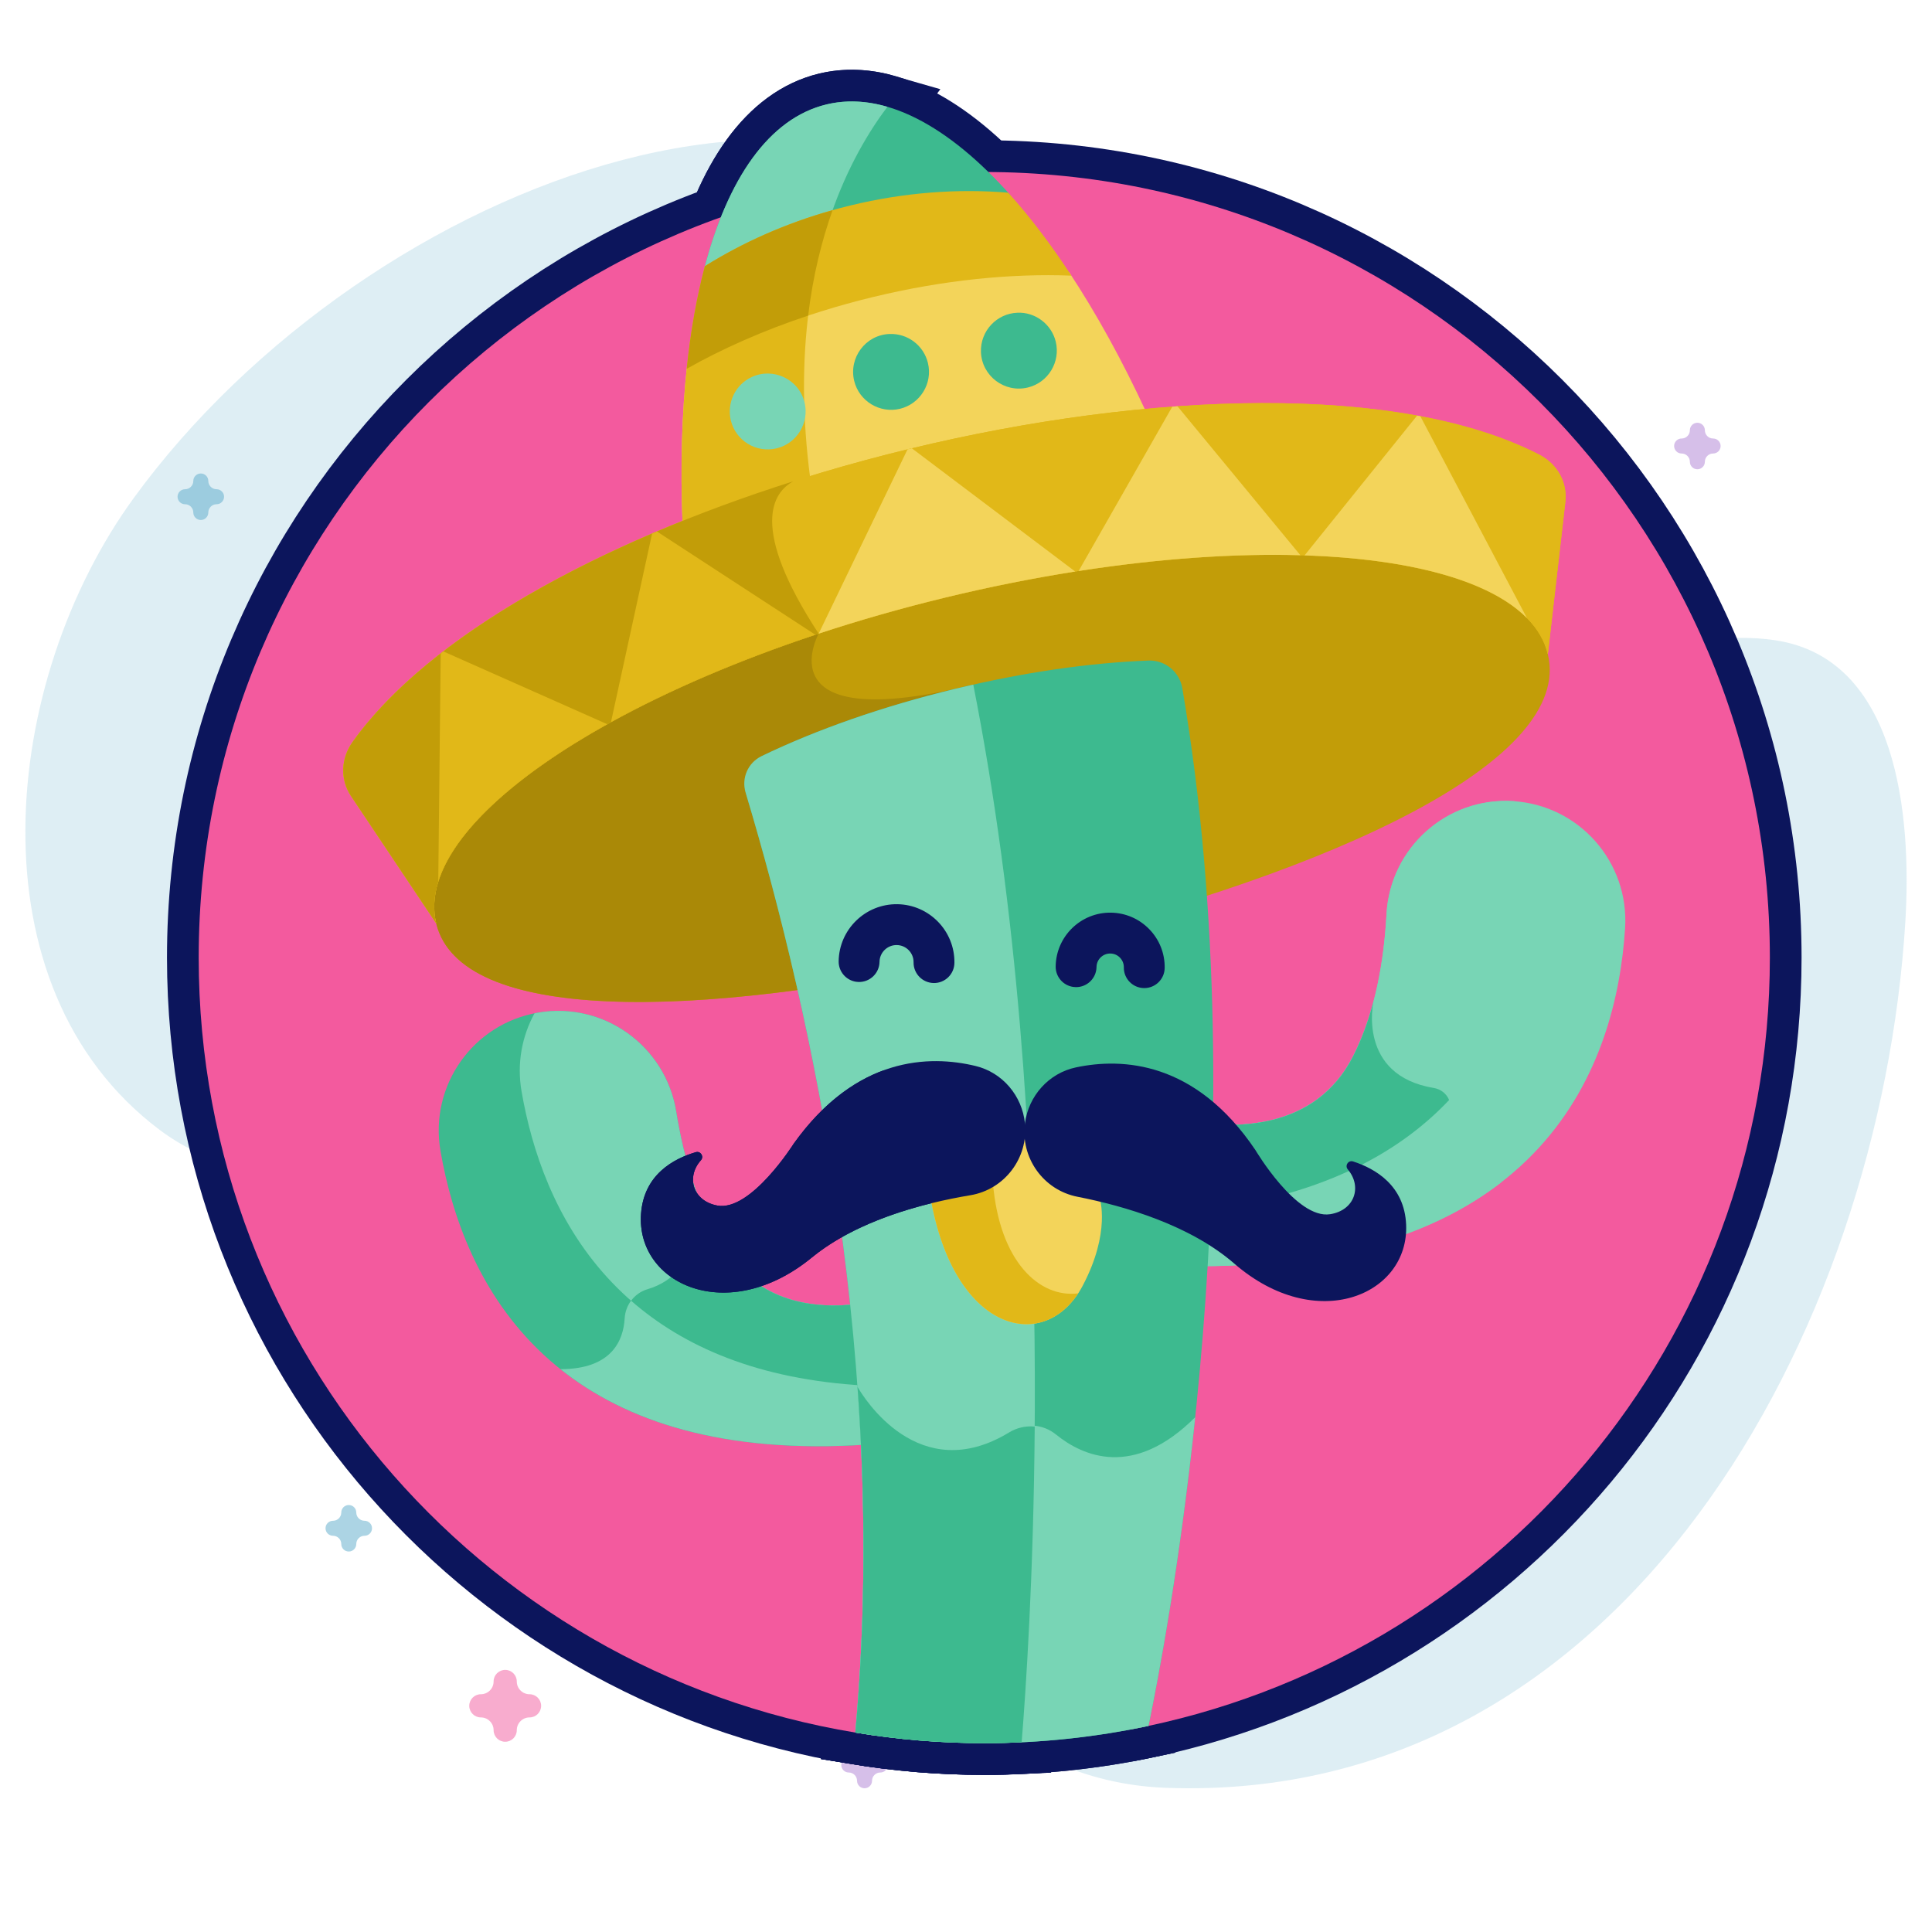 <svg width="457" height="457" viewBox="0 0 457 457" fill="none" xmlns="http://www.w3.org/2000/svg">
<path d="M31.68 117.743C86.657 42.24 209.248 -4.99 258.491 73.264C273.545 97.187 253.049 132.249 269.485 155.147C309.136 210.387 371.97 144.101 420.054 151.47C448.853 155.883 452.233 192.905 450.693 218.036C444.775 314.685 384.372 426.789 275.924 422.902C243.525 421.74 220.913 400.137 204.758 373.645C185.689 342.375 164.211 307.264 130.451 290.505C101.666 276.217 63.375 286.556 37.724 267.236C-7.355 233.283 0.228 160.935 31.68 117.743Z" fill="#5BAACB" fill-opacity="0.2"/>
<path opacity="0.5" d="M117.039 350C117.716 350 118.393 349.794 118.968 349.382L121.501 347.569L124.033 349.382C125.183 350.205 126.74 350.206 127.89 349.382C129.04 348.559 129.522 347.099 129.082 345.767L128.115 342.833L130.647 341.019C131.797 340.196 132.279 338.736 131.839 337.404C131.399 336.071 130.14 335.169 128.719 335.169H125.588L124.62 332.235C124.181 330.902 122.921 330 121.5 330C120.078 330 118.818 330.902 118.379 332.235L117.412 335.169H114.281C112.86 335.169 111.6 336.071 111.161 337.404C110.722 338.736 111.203 340.196 112.352 341.019L114.885 342.833L113.918 345.767C113.479 347.099 113.96 348.559 115.109 349.382C115.686 349.794 116.363 350 117.039 350Z" fill="#78D5B5"/>
<path opacity="0.5" d="M84.889 142C85.437 142 85.984 141.825 86.45 141.475L88.5 139.933L90.55 141.475C91.482 142.174 92.742 142.175 93.673 141.475C94.604 140.775 94.994 139.534 94.638 138.402L93.855 135.908L95.905 134.366C96.836 133.666 97.226 132.426 96.87 131.293C96.514 130.161 95.494 129.394 94.344 129.394H91.809L91.026 126.899C90.671 125.767 89.651 125 88.5 125C87.349 125 86.329 125.767 85.974 126.899L85.191 129.394H82.656C81.505 129.394 80.486 130.161 80.13 131.293C79.775 132.426 80.164 133.666 81.095 134.366L83.145 135.908L82.362 138.402C82.007 139.534 82.396 140.775 83.327 141.475C83.793 141.825 84.341 142 84.889 142Z" fill="#AF81D5"/>
<path opacity="0.5" d="M119.5 412C121.014 412 122.242 410.772 122.242 409.258C122.242 407.595 123.595 406.242 125.258 406.242C126.772 406.242 128 405.014 128 403.5C128 401.986 126.772 400.758 125.258 400.758C123.595 400.758 122.242 399.405 122.242 397.742C122.242 396.228 121.014 395 119.5 395C117.986 395 116.758 396.228 116.758 397.742C116.758 399.405 115.405 400.758 113.742 400.758C112.228 400.758 111 401.986 111 403.5C111 405.014 112.228 406.242 113.742 406.242C115.405 406.242 116.758 407.595 116.758 409.258C116.758 410.772 117.985 412 119.5 412Z" fill="#F35A9E"/>
<path opacity="0.5" d="M319.5 100C322.083 100 324.177 97.906 324.177 95.323C324.177 92.485 326.485 90.177 329.323 90.177C331.905 90.177 334 88.083 334 85.5C334 82.917 331.905 80.823 329.323 80.823C326.485 80.823 324.177 78.515 324.177 75.677C324.177 73.094 322.083 71 319.5 71C316.917 71 314.823 73.094 314.823 75.677C314.823 78.515 312.515 80.823 309.677 80.823C307.095 80.823 305 82.917 305 85.5C305 88.083 307.095 90.177 309.677 90.177C312.515 90.177 314.823 92.485 314.823 95.323C314.823 97.906 316.916 100 319.5 100Z" fill="#78D5B5"/>
<path opacity="0.5" d="M82.5 367C83.48 367 84.274 366.206 84.274 365.226C84.274 364.15 85.15 363.274 86.226 363.274C87.206 363.274 88 362.48 88 361.5C88 360.52 87.206 359.726 86.226 359.726C85.15 359.726 84.274 358.85 84.274 357.774C84.274 356.794 83.48 356 82.5 356C81.52 356 80.726 356.794 80.726 357.774C80.726 358.85 79.85 359.726 78.774 359.726C77.794 359.726 77 360.52 77 361.5C77 362.48 77.794 363.274 78.774 363.274C79.85 363.274 80.726 364.15 80.726 365.226C80.726 366.206 81.52 367 82.5 367Z" fill="#5BAACB"/>
<path opacity="0.5" d="M401.5 111C402.48 111 403.274 110.206 403.274 109.226C403.274 108.15 404.15 107.274 405.226 107.274C406.206 107.274 407 106.48 407 105.5C407 104.52 406.206 103.726 405.226 103.726C404.15 103.726 403.274 102.85 403.274 101.774C403.274 100.794 402.48 100 401.5 100C400.52 100 399.726 100.794 399.726 101.774C399.726 102.85 398.85 103.726 397.774 103.726C396.794 103.726 396 104.52 396 105.5C396 106.48 396.794 107.274 397.774 107.274C398.85 107.274 399.726 108.15 399.726 109.226C399.726 110.206 400.52 111 401.5 111Z" fill="#AF81D5"/>
<path opacity="0.5" d="M204.5 423C205.48 423 206.274 422.206 206.274 421.226C206.274 420.15 207.15 419.274 208.226 419.274C209.206 419.274 210 418.48 210 417.5C210 416.52 209.206 415.726 208.226 415.726C207.15 415.726 206.274 414.85 206.274 413.774C206.274 412.794 205.48 412 204.5 412C203.52 412 202.726 412.794 202.726 413.774C202.726 414.85 201.85 415.726 200.774 415.726C199.794 415.726 199 416.52 199 417.5C199 418.48 199.794 419.274 200.774 419.274C201.85 419.274 202.726 420.15 202.726 421.226C202.726 422.206 203.52 423 204.5 423Z" fill="#AF81D5"/>
<path opacity="0.5" d="M47.5 123C48.48 123 49.274 122.206 49.274 121.226C49.274 120.15 50.15 119.274 51.226 119.274C52.206 119.274 53 118.48 53 117.5C53 116.52 52.206 115.726 51.226 115.726C50.15 115.726 49.274 114.85 49.274 113.774C49.274 112.794 48.48 112 47.5 112C46.52 112 45.726 112.794 45.726 113.774C45.726 114.85 44.85 115.726 43.774 115.726C42.794 115.726 42 116.52 42 117.5C42 118.48 42.794 119.274 43.774 119.274C44.85 119.274 45.726 120.15 45.726 121.226C45.726 122.206 46.52 123 47.5 123Z" fill="#5BAACB"/>
<path opacity="0.5" d="M404.5 292C406.014 292 407.242 290.772 407.242 289.258C407.242 287.595 408.595 286.242 410.258 286.242C411.772 286.242 413 285.014 413 283.5C413 281.986 411.772 280.758 410.258 280.758C408.595 280.758 407.242 279.405 407.242 277.742C407.242 276.228 406.014 275 404.5 275C402.986 275 401.758 276.228 401.758 277.742C401.758 279.405 400.405 280.758 398.742 280.758C397.228 280.758 396 281.986 396 283.5C396 285.014 397.228 286.242 398.742 286.242C400.405 286.242 401.758 287.595 401.758 289.258C401.758 290.772 402.985 292 404.5 292Z" fill="#78D5B5"/>
<path d="M232.824 40.685C130.197 40.685 47 123.882 47 226.509C47 320.247 116.414 397.762 206.642 410.487L267.402 409.106C353.502 392.9 418.647 317.317 418.647 226.509C418.647 123.882 335.45 40.685 232.824 40.685Z" fill="#0C155C" stroke="#0C155C" stroke-width="15"/>
<path d="M357.943 189.504C342.247 188.532 328.81 200.555 327.969 216.258C327.382 227.184 325.329 239.492 320.064 249.855C311.075 267.549 291.684 267.078 280.79 265.179C282.055 276.917 282.992 288.413 283.652 299.511C365.516 299.461 382.347 251.683 384.403 219.558C385.405 203.942 373.563 190.473 357.943 189.504Z" fill="#0C155C" stroke="#0C155C" stroke-width="15"/>
<path d="M342.996 263.048C343.633 260.397 341.867 257.801 339.174 257.357C320.992 254.359 324.87 237.009 324.87 237.009H324.864C323.685 241.456 322.124 245.805 320.064 249.858C311.075 267.549 291.684 267.078 280.79 265.179C282.058 276.917 282.992 288.412 283.652 299.511C317.282 299.49 339.933 291.414 355.096 279.675C341.971 277.234 341.63 268.707 342.996 263.048Z" fill="#0C155C" stroke="#0C155C" stroke-width="15"/>
<path d="M363.842 207.562C364.269 200.911 362.361 194.653 358.829 189.584C358.533 189.555 358.239 189.525 357.943 189.504C342.247 188.532 328.81 200.555 327.969 216.261C327.382 227.187 325.329 239.492 320.064 249.858C311.075 267.549 291.684 267.078 280.79 265.179C281.569 272.387 282.206 279.489 282.746 286.478C347.722 279.37 361.964 236.929 363.842 207.562Z" fill="#0C155C" stroke="#0C155C" stroke-width="15"/>
<path d="M339.174 257.357C320.992 254.356 324.87 237.009 324.87 237.009H324.864C323.685 241.456 322.124 245.805 320.064 249.855C311.075 267.549 291.684 267.078 280.79 265.179C281.569 272.387 282.206 279.489 282.746 286.478C311.704 283.311 330.579 273.122 342.78 260.204C342.181 258.755 340.86 257.635 339.174 257.357Z" fill="#0C155C" stroke="#0C155C" stroke-width="15"/>
<path d="M366.132 154.746C372.185 179.74 316.236 206.037 243.622 223.621C171.011 241.205 109.232 243.418 103.179 218.421C96.066 189.043 150.091 154.814 222.702 137.23C295.316 119.646 359.018 125.37 366.132 154.746Z" fill="#0C155C" stroke="#0C155C" stroke-width="15"/>
<path d="M193.647 149.884L188.877 147.063C134.113 165.844 97.224 193.83 103.179 218.421C108.856 241.862 163.545 241.376 230.216 226.719V161.942C180.131 174.297 193.647 149.884 193.647 149.884Z" fill="#0C155C" stroke="#0C155C" stroke-width="15"/>
<path d="M201.436 49.402C214.312 46.282 227.046 45.307 239.042 46.19C224.267 29.629 209.015 21.431 195.457 24.713C181.897 27.996 172.087 42.265 166.526 63.751C176.789 57.478 188.56 52.519 201.436 49.402Z" fill="#0C155C" stroke="#0C155C" stroke-width="15"/>
<path d="M209.907 25.259C204.947 23.813 200.103 23.587 195.457 24.713C181.897 27.996 172.087 42.265 166.526 63.751C175.488 58.272 185.603 53.796 196.601 50.673C200.497 39.417 205.54 31.054 209.907 25.259Z" fill="#0C155C" stroke="#0C155C" stroke-width="15"/>
<path d="M252.884 64.373C238.758 63.854 222.797 65.448 206.289 69.445C189.78 73.442 174.86 79.326 162.535 86.253C161.276 97.769 160.903 110.494 161.463 124.093C195.392 110.455 234.737 100.927 271.146 97.529C265.425 85.18 259.272 74.037 252.884 64.373Z" fill="#0C155C" stroke="#0C155C" stroke-width="15"/>
<path d="M191.28 73.729C180.691 77.228 171 81.494 162.535 86.252C161.276 97.769 160.903 110.491 161.463 124.093C171.16 120.194 181.304 116.647 191.691 113.468C189.68 98.302 189.819 85.103 191.28 73.729Z" fill="#0C155C" stroke="#0C155C" stroke-width="15"/>
<path d="M166.734 62.963C164.796 70.254 163.353 78.396 162.432 87.24C174.813 80.239 189.846 74.292 206.488 70.263C223.129 66.234 239.217 64.643 253.429 65.203C248.562 57.763 243.558 51.18 238.497 45.583C226.646 44.585 214.013 45.489 201.238 48.582C188.462 51.678 176.816 56.652 166.734 62.963Z" fill="#0C155C" stroke="#0C155C" stroke-width="15"/>
<path d="M166.734 62.962C164.796 70.254 163.353 78.395 162.432 87.239C170.881 82.46 180.57 78.176 191.158 74.653C192.314 65.099 194.406 56.818 196.942 49.71C185.846 52.824 175.672 57.366 166.734 62.962Z" fill="#0C155C" stroke="#0C155C" stroke-width="15"/>
<path d="M212.884 96.696C208.108 97.852 203.217 94.904 202.05 90.083C200.734 84.665 204.692 79.222 210.41 79C214.739 78.837 218.499 81.743 219.494 85.858C220.679 90.75 217.601 95.553 212.884 96.696Z" fill="#0C155C" stroke="#0C155C" stroke-width="15"/>
<path d="M243.122 91.663C237.606 92.999 232.264 88.934 232.036 83.302C231.861 78.179 235.869 74.153 240.639 73.978C244.752 73.759 248.707 76.594 249.732 80.828C250.885 85.586 247.966 90.49 243.122 91.663Z" fill="#0C155C" stroke="#0C155C" stroke-width="15"/>
<path d="M183.704 106.053C178.869 107.223 174.031 104.237 172.869 99.44C171.85 95.23 174.028 90.904 177.814 89.192C182.809 86.851 188.957 89.609 190.317 95.215C191.473 99.988 188.539 104.882 183.704 106.053Z" fill="#0C155C" stroke="#0C155C" stroke-width="15"/>
<path d="M364.082 107.537C298.111 73.596 126.523 115.163 83.403 175.505C80.586 179.449 80.444 184.435 83.027 188.296L103.18 218.421C97.127 193.424 151.081 158.908 223.695 141.324C296.306 123.74 360.076 129.749 366.132 154.745L370.271 118.739C370.802 114.12 368.393 109.756 364.082 107.537Z" fill="#0C155C" stroke="#0C155C" stroke-width="15"/>
<path d="M364.082 107.537C298.111 73.596 126.523 115.163 83.403 175.505C80.586 179.449 80.444 184.435 83.027 188.296L103.18 218.421C97.127 193.424 151.081 158.908 223.695 141.324C296.306 123.74 360.076 129.749 366.132 154.745L370.271 118.739C370.802 114.12 368.393 109.756 364.082 107.537Z" fill="#0C155C" stroke="#0C155C" stroke-width="15"/>
<path d="M187.662 113.842C141.864 128.359 101.42 150.292 83.403 175.505C80.586 179.449 80.444 184.435 83.027 188.296L103.18 218.421C97.995 197.021 136.804 168.641 193.647 149.884C177.127 124.62 182.827 116.458 187.662 113.842Z" fill="#0C155C" stroke="#0C155C" stroke-width="15"/>
<path d="M155.386 125.713C155.01 125.873 154.627 126.033 154.251 126.196L144.519 170.821C158.159 163.305 174.567 156.227 192.868 150.144L155.386 125.713Z" fill="#0C155C" stroke="#0C155C" stroke-width="15"/>
<path d="M254.33 135.189L215.69 106.041C215.349 106.124 215.012 106.204 214.671 106.287L193.647 149.884C203.196 146.734 213.252 143.852 223.695 141.324C234.139 138.794 244.399 136.756 254.33 135.189Z" fill="#0C155C" stroke="#0C155C" stroke-width="15"/>
<path d="M143.651 171.307L104.857 154.085C104.652 154.245 104.451 154.402 104.249 154.559L103.666 208.579L103.663 208.591C107.387 196.612 121.928 183.413 143.651 171.307Z" fill="#0C155C" stroke="#0C155C" stroke-width="15"/>
<path d="M278.521 96.101C278.115 96.131 277.706 96.163 277.297 96.193L255.142 135.064C274.198 132.104 292.025 130.89 307.594 131.334L278.521 96.101Z" fill="#0C155C" stroke="#0C155C" stroke-width="15"/>
<path d="M361.196 146.216L335.963 98.444C335.711 98.4 335.459 98.35 335.204 98.305L308.59 131.366C333.441 132.193 352.406 137.277 361.202 146.222L361.196 146.216Z" fill="#0C155C" stroke="#0C155C" stroke-width="15"/>
<path d="M202.879 308.462C192.453 309.706 179.53 308.053 171.382 295.517C165.045 285.767 161.7 273.75 159.958 262.948C157.454 247.42 142.818 236.891 127.314 239.524C111.884 242.144 101.538 256.794 104.19 272.215C109.475 302.954 130.108 346.835 205.436 341.677C204.903 330.386 204.029 319.293 202.879 308.462Z" fill="#0C155C" stroke="#0C155C" stroke-width="15"/>
<path d="M171.382 295.517C169.252 292.24 167.465 288.703 165.96 285.044H165.954C165.954 285.044 166.2 301.126 153.182 304.948C150.083 305.857 147.953 308.616 147.763 311.839C147.455 317.101 144.697 323.865 132.57 323.865C147.905 336.107 170.929 344.038 205.439 341.677C204.903 330.386 204.029 319.293 202.879 308.462C192.453 309.706 179.53 308.053 171.382 295.517Z" fill="#0C155C" stroke="#0C155C" stroke-width="15"/>
<path d="M202.879 308.462C192.453 309.706 179.529 308.053 171.382 295.517C165.044 285.767 161.7 273.75 159.957 262.948C157.454 247.42 142.818 236.891 127.314 239.524C127.018 239.575 126.73 239.637 126.44 239.693C123.465 245.112 122.233 251.535 123.362 258.104C128.143 285.921 145.514 324.49 204.606 327.743C204.135 321.234 203.551 314.805 202.879 308.462Z" fill="#0C155C" stroke="#0C155C" stroke-width="15"/>
<path d="M202.879 308.462C192.453 309.706 179.529 308.053 171.382 295.517C169.252 292.24 167.465 288.703 165.96 285.044H165.954C165.954 285.044 166.2 301.126 153.182 304.948C151.57 305.419 150.231 306.399 149.28 307.676C161.575 318.443 179.245 326.345 204.606 327.743C204.135 321.234 203.551 314.805 202.879 308.462Z" fill="#0C155C" stroke="#0C155C" stroke-width="15"/>
<path d="M271.648 156.248C257.797 156.775 242.165 159.012 225.876 162.955C208.932 167.059 193.47 172.48 180.608 178.64C177.142 180.302 175.409 184.251 176.514 187.934C192.661 241.844 210.141 323.874 202.313 409.826C212.242 411.464 222.43 412.333 232.824 412.333C246.15 412.333 259.145 410.919 271.677 408.253C277.06 382.204 297.88 269.561 279.668 162.789C279.007 158.905 275.582 156.096 271.648 156.248Z" fill="#0C155C" stroke="#0C155C" stroke-width="15"/>
<path d="M249.776 339.313C246.615 336.747 242.186 336.519 238.707 338.637C217.233 351.736 204.153 330.152 202.826 327.82C204.734 354.18 204.876 381.793 202.325 409.826C212.25 411.465 222.436 412.333 232.823 412.333C246.15 412.333 259.145 410.919 271.677 408.253C273.964 397.181 279.039 370.472 282.722 335.224C268.142 349.804 256.155 344.489 249.776 339.313Z" fill="#0C155C" stroke="#0C155C" stroke-width="15"/>
<path d="M225.876 162.956C208.713 167.112 193.066 172.623 180.107 178.88C176.922 180.421 175.346 184.05 176.362 187.437C192.554 241.338 210.164 323.611 202.313 409.827C212.241 411.465 222.43 412.333 232.823 412.333C235.789 412.333 238.734 412.256 241.664 412.12C243.907 384.525 251.385 269.161 230.219 161.942C228.776 162.268 227.33 162.603 225.876 162.956Z" fill="#0C155C" stroke="#0C155C" stroke-width="15"/>
<path d="M238.707 338.824C217.313 351.848 204.248 330.507 202.84 328.051C204.734 354.343 204.87 381.876 202.325 409.826C212.25 411.464 222.436 412.333 232.823 412.333C235.789 412.333 238.734 412.256 241.664 412.119C242.612 400.464 244.491 373.171 244.754 337.443C242.692 337.239 240.565 337.692 238.707 338.824Z" fill="#0C155C" stroke="#0C155C" stroke-width="15"/>
<path d="M202.494 232.228C202.704 232.26 202.923 232.278 203.143 232.281C205.812 232.316 208.005 230.186 208.043 227.517C208.076 225.295 209.907 223.514 212.129 223.547C214.354 223.576 216.128 225.41 216.099 227.632C216.06 230.299 218.193 232.482 220.863 232.53C223.529 232.568 225.725 230.435 225.76 227.766C225.867 220.217 219.811 213.992 212.265 213.882C204.713 213.776 198.485 219.831 198.379 227.381C198.346 229.828 200.138 231.878 202.494 232.228Z" fill="#0C155C" stroke="#0C155C" stroke-width="15"/>
<path d="M253.824 233.442C254.037 233.475 254.253 233.493 254.475 233.496C257.142 233.534 259.334 231.401 259.373 228.732C259.399 226.951 260.869 225.523 262.65 225.547C263.509 225.559 264.318 225.905 264.919 226.524C265.52 227.144 265.846 227.961 265.834 228.823C265.796 231.49 267.923 233.679 270.596 233.724C273.265 233.762 275.46 231.629 275.496 228.96C275.546 225.517 274.252 222.258 271.849 219.79C269.449 217.319 266.231 215.936 262.786 215.882C255.675 215.781 249.809 221.485 249.711 228.595C249.676 231.043 251.468 233.093 253.824 233.442Z" fill="#0C155C" stroke="#0C155C" stroke-width="15"/>
<path d="M229.277 281.981C236.328 280.802 241.552 275.11 242.446 268.29C243.151 275.131 248.209 280.968 255.228 282.345C256.783 282.65 258.421 283.006 260.11 283.403C260.11 283.403 262.83 291.394 256.084 304.166C247.569 320.283 225.982 315.75 220.211 283.827C223.399 283.056 226.465 282.449 229.277 281.981Z" fill="#0C155C" stroke="#0C155C" stroke-width="15"/>
<path d="M234.877 279.892C233.203 280.908 231.318 281.637 229.277 281.981C226.465 282.449 223.399 283.056 220.211 283.827C225.757 314.515 245.91 319.88 255.029 305.938C245.868 307.069 236.447 298.454 234.877 279.892Z" fill="#0C155C" stroke="#0C155C" stroke-width="15"/>
<path d="M151.632 287.106C152.299 277.874 159.288 274.085 164.585 272.538C165.729 272.203 166.588 273.569 165.791 274.458C162.245 278.416 163.883 284.09 169.681 285.162C177.601 286.629 187.757 270.508 187.757 270.508C202.532 249.852 219.87 249.514 230.767 252.151C237.134 253.689 241.771 259.185 242.441 265.703C243.285 273.889 237.65 281.367 229.532 282.724C218.241 284.611 202.731 288.697 192.012 297.475C172.129 313.759 150.435 303.742 151.632 287.106Z" fill="#0C155C" stroke="#0C155C" stroke-width="15"/>
<path d="M332.609 289.663C332.206 280.416 325.326 276.431 320.073 274.734C318.939 274.366 318.044 275.708 318.814 276.621C322.248 280.677 320.45 286.303 314.625 287.213C306.667 288.451 296.967 272.052 296.967 272.052C282.781 250.984 265.461 250.161 254.496 252.486C248.087 253.843 243.297 259.206 242.443 265.703C241.368 273.863 246.787 281.495 254.863 283.083C266.101 285.287 281.487 289.808 291.954 298.886C311.372 315.726 333.335 306.325 332.609 289.663Z" fill="#0C155C" stroke="#0C155C" stroke-width="15"/>
<path d="M205.311 264.933C205.311 260.551 206.695 256.495 209.039 253.165C201.993 255.74 194.601 260.942 187.757 270.509C187.757 270.509 177.601 286.629 169.681 285.163C163.883 284.09 162.245 278.414 165.791 274.458C166.588 273.569 165.729 272.201 164.585 272.535C159.288 274.085 152.299 277.874 151.632 287.106C150.435 303.742 172.129 313.759 192.012 297.476C200.008 290.925 210.671 286.991 220.261 284.629C211.64 282.227 205.311 274.322 205.311 264.933Z" fill="#0C155C" stroke="#0C155C" stroke-width="15"/>
<path d="M232.824 40.685C130.197 40.685 47 123.882 47 226.509C47 320.247 116.414 397.762 206.642 410.487L267.402 409.106C353.502 392.9 418.647 317.317 418.647 226.509C418.647 123.882 335.45 40.685 232.824 40.685Z" fill="#F35A9E"/>
<path d="M357.943 189.504C342.247 188.532 328.81 200.555 327.969 216.258C327.382 227.184 325.329 239.492 320.064 249.855C311.075 267.549 291.684 267.078 280.79 265.179C282.055 276.917 282.992 288.413 283.652 299.511C365.516 299.461 382.347 251.683 384.403 219.558C385.405 203.942 373.563 190.473 357.943 189.504Z" fill="#78D5B5"/>
<path d="M342.996 263.048C343.633 260.397 341.867 257.801 339.174 257.357C320.992 254.359 324.87 237.009 324.87 237.009H324.864C323.685 241.456 322.124 245.805 320.064 249.858C311.075 267.549 291.684 267.078 280.79 265.179C282.058 276.917 282.992 288.412 283.652 299.511C317.282 299.49 339.933 291.414 355.096 279.675C341.971 277.234 341.63 268.707 342.996 263.048Z" fill="#78D5B5"/>
<path d="M363.842 207.562C364.269 200.911 362.361 194.653 358.829 189.584C358.533 189.555 358.239 189.525 357.943 189.504C342.247 188.532 328.81 200.555 327.969 216.261C327.382 227.187 325.329 239.492 320.064 249.858C311.075 267.549 291.684 267.078 280.79 265.179C281.569 272.387 282.206 279.489 282.746 286.478C347.722 279.37 361.964 236.929 363.842 207.562Z" fill="#78D5B5"/>
<path d="M339.174 257.357C320.992 254.356 324.87 237.009 324.87 237.009H324.864C323.685 241.456 322.124 245.805 320.064 249.855C311.075 267.549 291.684 267.078 280.79 265.179C281.569 272.387 282.206 279.489 282.746 286.478C311.704 283.311 330.579 273.122 342.78 260.204C342.181 258.755 340.86 257.635 339.174 257.357Z" fill="#3DBA8F"/>
<path d="M366.132 154.746C372.185 179.74 316.236 206.037 243.622 223.621C171.011 241.205 109.232 243.418 103.179 218.421C96.066 189.043 150.091 154.814 222.702 137.23C295.316 119.646 359.018 125.37 366.132 154.746Z" fill="#C29D08"/>
<path d="M193.647 149.884L188.877 147.063C134.113 165.844 97.224 193.83 103.179 218.421C108.856 241.862 163.545 241.376 230.216 226.719V161.942C180.131 174.297 193.647 149.884 193.647 149.884Z" fill="#AA8907"/>
<path d="M201.436 49.402C214.312 46.282 227.046 45.307 239.042 46.19C224.267 29.629 209.015 21.431 195.457 24.713C181.897 27.996 172.087 42.265 166.526 63.751C176.789 57.478 188.56 52.519 201.436 49.402Z" fill="#3DBA8F"/>
<path d="M209.907 25.259C204.947 23.813 200.103 23.587 195.457 24.713C181.897 27.996 172.087 42.265 166.526 63.751C175.488 58.272 185.603 53.796 196.601 50.673C200.497 39.417 205.54 31.054 209.907 25.259Z" fill="#78D5B5"/>
<path d="M252.884 64.373C238.758 63.854 222.797 65.448 206.289 69.445C189.78 73.442 174.86 79.326 162.535 86.253C161.276 97.769 160.903 110.494 161.463 124.093C195.392 110.455 234.737 100.927 271.146 97.529C265.425 85.18 259.272 74.037 252.884 64.373Z" fill="#F3D45A"/>
<path d="M191.28 73.729C180.691 77.228 171 81.494 162.535 86.252C161.276 97.769 160.903 110.491 161.463 124.093C171.16 120.194 181.304 116.647 191.691 113.468C189.68 98.302 189.819 85.103 191.28 73.729Z" fill="#E1B818"/>
<path d="M166.734 62.963C164.796 70.254 163.353 78.396 162.432 87.24C174.813 80.239 189.846 74.292 206.488 70.263C223.129 66.234 239.217 64.643 253.429 65.203C248.562 57.763 243.558 51.18 238.497 45.583C226.646 44.585 214.013 45.489 201.238 48.582C188.462 51.678 176.816 56.652 166.734 62.963Z" fill="#E1B818"/>
<path d="M166.734 62.962C164.796 70.254 163.353 78.395 162.432 87.239C170.881 82.46 180.57 78.176 191.158 74.653C192.314 65.099 194.406 56.818 196.942 49.71C185.846 52.824 175.672 57.366 166.734 62.962Z" fill="#C29D08"/>
<path d="M212.884 96.696C208.108 97.852 203.217 94.904 202.05 90.083C200.734 84.665 204.692 79.222 210.41 79C214.739 78.837 218.499 81.743 219.494 85.858C220.679 90.75 217.601 95.553 212.884 96.696Z" fill="#3DBA8F"/>
<path d="M243.122 91.663C237.606 92.999 232.264 88.934 232.036 83.302C231.861 78.179 235.869 74.153 240.639 73.978C244.752 73.759 248.707 76.594 249.732 80.828C250.885 85.586 247.966 90.49 243.122 91.663Z" fill="#3DBA8F"/>
<path d="M183.704 106.053C178.869 107.223 174.031 104.237 172.869 99.44C171.85 95.23 174.028 90.904 177.814 89.192C182.809 86.851 188.957 89.609 190.317 95.215C191.473 99.988 188.539 104.882 183.704 106.053Z" fill="#78D5B5"/>
<path d="M364.082 107.537C298.111 73.596 126.523 115.163 83.403 175.505C80.586 179.449 80.444 184.435 83.027 188.296L103.18 218.421C97.127 193.424 151.081 158.908 223.695 141.324C296.306 123.74 360.076 129.749 366.132 154.745L370.271 118.739C370.802 114.12 368.393 109.756 364.082 107.537Z" fill="#E1B818"/>
<path d="M364.082 107.537C298.111 73.596 126.523 115.163 83.403 175.505C80.586 179.449 80.444 184.435 83.027 188.296L103.18 218.421C97.127 193.424 151.081 158.908 223.695 141.324C296.306 123.74 360.076 129.749 366.132 154.745L370.271 118.739C370.802 114.12 368.393 109.756 364.082 107.537Z" fill="#E1B818"/>
<path d="M187.662 113.842C141.864 128.359 101.42 150.292 83.403 175.505C80.586 179.449 80.444 184.435 83.027 188.296L103.18 218.421C97.995 197.021 136.804 168.641 193.647 149.884C177.127 124.62 182.827 116.458 187.662 113.842Z" fill="#C29D08"/>
<path d="M155.386 125.713C155.01 125.873 154.627 126.033 154.251 126.196L144.519 170.821C158.159 163.305 174.567 156.227 192.868 150.144L155.386 125.713Z" fill="#E1B818"/>
<path d="M254.33 135.189L215.69 106.041C215.349 106.124 215.012 106.204 214.671 106.287L193.647 149.884C203.196 146.734 213.252 143.852 223.695 141.324C234.139 138.794 244.399 136.756 254.33 135.189Z" fill="#F3D45A"/>
<path d="M143.651 171.307L104.857 154.085C104.652 154.245 104.451 154.402 104.249 154.559L103.666 208.579L103.663 208.591C107.387 196.612 121.928 183.413 143.651 171.307Z" fill="#E1B818"/>
<path d="M278.521 96.101C278.115 96.131 277.706 96.163 277.297 96.193L255.142 135.064C274.198 132.104 292.025 130.89 307.594 131.334L278.521 96.101Z" fill="#F3D45A"/>
<path d="M361.196 146.216L335.963 98.444C335.711 98.4 335.459 98.35 335.204 98.305L308.59 131.366C333.441 132.193 352.406 137.277 361.202 146.222L361.196 146.216Z" fill="#F3D45A"/>
<path d="M202.879 308.462C192.453 309.706 179.53 308.053 171.382 295.517C165.045 285.767 161.7 273.75 159.958 262.948C157.454 247.42 142.818 236.891 127.314 239.524C111.884 242.144 101.538 256.794 104.19 272.215C109.475 302.954 130.108 346.835 205.436 341.677C204.903 330.386 204.029 319.293 202.879 308.462Z" fill="#3DBA8F"/>
<path d="M171.382 295.517C169.252 292.24 167.465 288.703 165.96 285.044H165.954C165.954 285.044 166.2 301.126 153.182 304.948C150.083 305.857 147.953 308.616 147.763 311.839C147.455 317.101 144.697 323.865 132.57 323.865C147.905 336.107 170.929 344.038 205.439 341.677C204.903 330.386 204.029 319.293 202.879 308.462C192.453 309.706 179.53 308.053 171.382 295.517Z" fill="#78D5B5"/>
<path d="M202.879 308.462C192.453 309.706 179.529 308.053 171.382 295.517C165.044 285.767 161.7 273.75 159.957 262.948C157.454 247.42 142.818 236.891 127.314 239.524C127.018 239.575 126.73 239.637 126.44 239.693C123.465 245.112 122.233 251.535 123.362 258.104C128.143 285.921 145.514 324.49 204.606 327.743C204.135 321.234 203.551 314.805 202.879 308.462Z" fill="#78D5B5"/>
<path d="M202.879 308.462C192.453 309.706 179.529 308.053 171.382 295.517C169.252 292.24 167.465 288.703 165.96 285.044H165.954C165.954 285.044 166.2 301.126 153.182 304.948C151.57 305.419 150.231 306.399 149.28 307.676C161.575 318.443 179.245 326.345 204.606 327.743C204.135 321.234 203.551 314.805 202.879 308.462Z" fill="#3DBA8F"/>
<path d="M271.648 156.248C257.797 156.775 242.165 159.012 225.876 162.955C208.932 167.059 193.47 172.48 180.608 178.64C177.142 180.302 175.409 184.251 176.514 187.934C192.661 241.844 210.141 323.874 202.313 409.826C212.242 411.464 222.43 412.333 232.824 412.333C246.15 412.333 259.145 410.919 271.677 408.253C277.06 382.204 297.88 269.561 279.668 162.789C279.007 158.905 275.582 156.096 271.648 156.248Z" fill="#3DBA8F"/>
<path d="M249.776 339.313C246.615 336.747 242.186 336.519 238.707 338.637C217.233 351.736 204.153 330.152 202.826 327.82C204.734 354.18 204.876 381.793 202.325 409.826C212.25 411.465 222.436 412.333 232.823 412.333C246.15 412.333 259.145 410.919 271.677 408.253C273.964 397.181 279.039 370.472 282.722 335.224C268.142 349.804 256.155 344.489 249.776 339.313Z" fill="#78D5B5"/>
<path d="M225.876 162.956C208.713 167.112 193.066 172.623 180.107 178.88C176.922 180.421 175.346 184.05 176.362 187.437C192.554 241.338 210.164 323.611 202.313 409.827C212.241 411.465 222.43 412.333 232.823 412.333C235.789 412.333 238.734 412.256 241.664 412.12C243.907 384.525 251.385 269.161 230.219 161.942C228.776 162.268 227.33 162.603 225.876 162.956Z" fill="#78D5B5"/>
<path d="M238.707 338.824C217.313 351.848 204.248 330.507 202.84 328.051C204.734 354.343 204.87 381.876 202.325 409.826C212.25 411.464 222.436 412.333 232.823 412.333C235.789 412.333 238.734 412.256 241.664 412.119C242.612 400.464 244.491 373.171 244.754 337.443C242.692 337.239 240.565 337.692 238.707 338.824Z" fill="#3DBA8F"/>
<path d="M202.494 232.228C202.704 232.26 202.923 232.278 203.143 232.281C205.812 232.316 208.005 230.186 208.043 227.517C208.076 225.295 209.907 223.514 212.129 223.547C214.354 223.576 216.128 225.41 216.099 227.632C216.06 230.299 218.193 232.482 220.863 232.53C223.529 232.568 225.725 230.435 225.76 227.766C225.867 220.217 219.811 213.992 212.265 213.882C204.713 213.776 198.485 219.831 198.379 227.381C198.346 229.828 200.138 231.878 202.494 232.228Z" fill="#0C155C"/>
<path d="M253.824 233.442C254.037 233.475 254.253 233.493 254.475 233.496C257.142 233.534 259.334 231.401 259.373 228.732C259.399 226.951 260.869 225.523 262.65 225.547C263.509 225.559 264.318 225.905 264.919 226.524C265.52 227.144 265.846 227.961 265.834 228.823C265.796 231.49 267.923 233.679 270.596 233.724C273.265 233.762 275.46 231.629 275.496 228.96C275.546 225.517 274.252 222.258 271.849 219.79C269.449 217.319 266.231 215.936 262.786 215.882C255.675 215.781 249.809 221.485 249.711 228.595C249.676 231.043 251.468 233.093 253.824 233.442Z" fill="#0C155C"/>
<path d="M229.277 281.981C236.328 280.802 241.552 275.11 242.446 268.29C243.151 275.131 248.209 280.968 255.228 282.345C256.783 282.65 258.421 283.006 260.11 283.403C260.11 283.403 262.83 291.394 256.084 304.166C247.569 320.283 225.982 315.75 220.211 283.827C223.399 283.056 226.465 282.449 229.277 281.981Z" fill="#F3D45A"/>
<path d="M234.877 279.892C233.203 280.908 231.318 281.637 229.277 281.981C226.465 282.449 223.399 283.056 220.211 283.827C225.757 314.515 245.91 319.88 255.029 305.938C245.868 307.069 236.447 298.454 234.877 279.892Z" fill="#E1B818"/>
<path d="M151.632 287.106C152.299 277.874 159.288 274.085 164.585 272.538C165.729 272.203 166.588 273.569 165.791 274.458C162.245 278.416 163.883 284.09 169.681 285.162C177.601 286.629 187.757 270.508 187.757 270.508C202.532 249.852 219.87 249.514 230.767 252.151C237.134 253.689 241.771 259.185 242.441 265.703C243.285 273.889 237.65 281.367 229.532 282.724C218.241 284.611 202.731 288.697 192.012 297.475C172.129 313.759 150.435 303.742 151.632 287.106Z" fill="#0C155C"/>
<path d="M332.609 289.663C332.206 280.416 325.326 276.431 320.073 274.734C318.939 274.366 318.044 275.708 318.814 276.621C322.248 280.677 320.45 286.303 314.625 287.213C306.667 288.451 296.967 272.052 296.967 272.052C282.781 250.984 265.461 250.161 254.496 252.486C248.087 253.843 243.297 259.206 242.443 265.703C241.368 273.863 246.787 281.495 254.863 283.083C266.101 285.287 281.487 289.808 291.954 298.886C311.372 315.726 333.335 306.325 332.609 289.663Z" fill="#0C155C"/>
<path d="M205.311 264.933C205.311 260.551 206.695 256.495 209.039 253.165C201.993 255.74 194.601 260.942 187.757 270.509C187.757 270.509 177.601 286.629 169.681 285.163C163.883 284.09 162.245 278.414 165.791 274.458C166.588 273.569 165.729 272.201 164.585 272.535C159.288 274.085 152.299 277.874 151.632 287.106C150.435 303.742 172.129 313.759 192.012 297.476C200.008 290.925 210.671 286.991 220.261 284.629C211.64 282.227 205.311 274.322 205.311 264.933Z" fill="#0C155C"/>
</svg>
